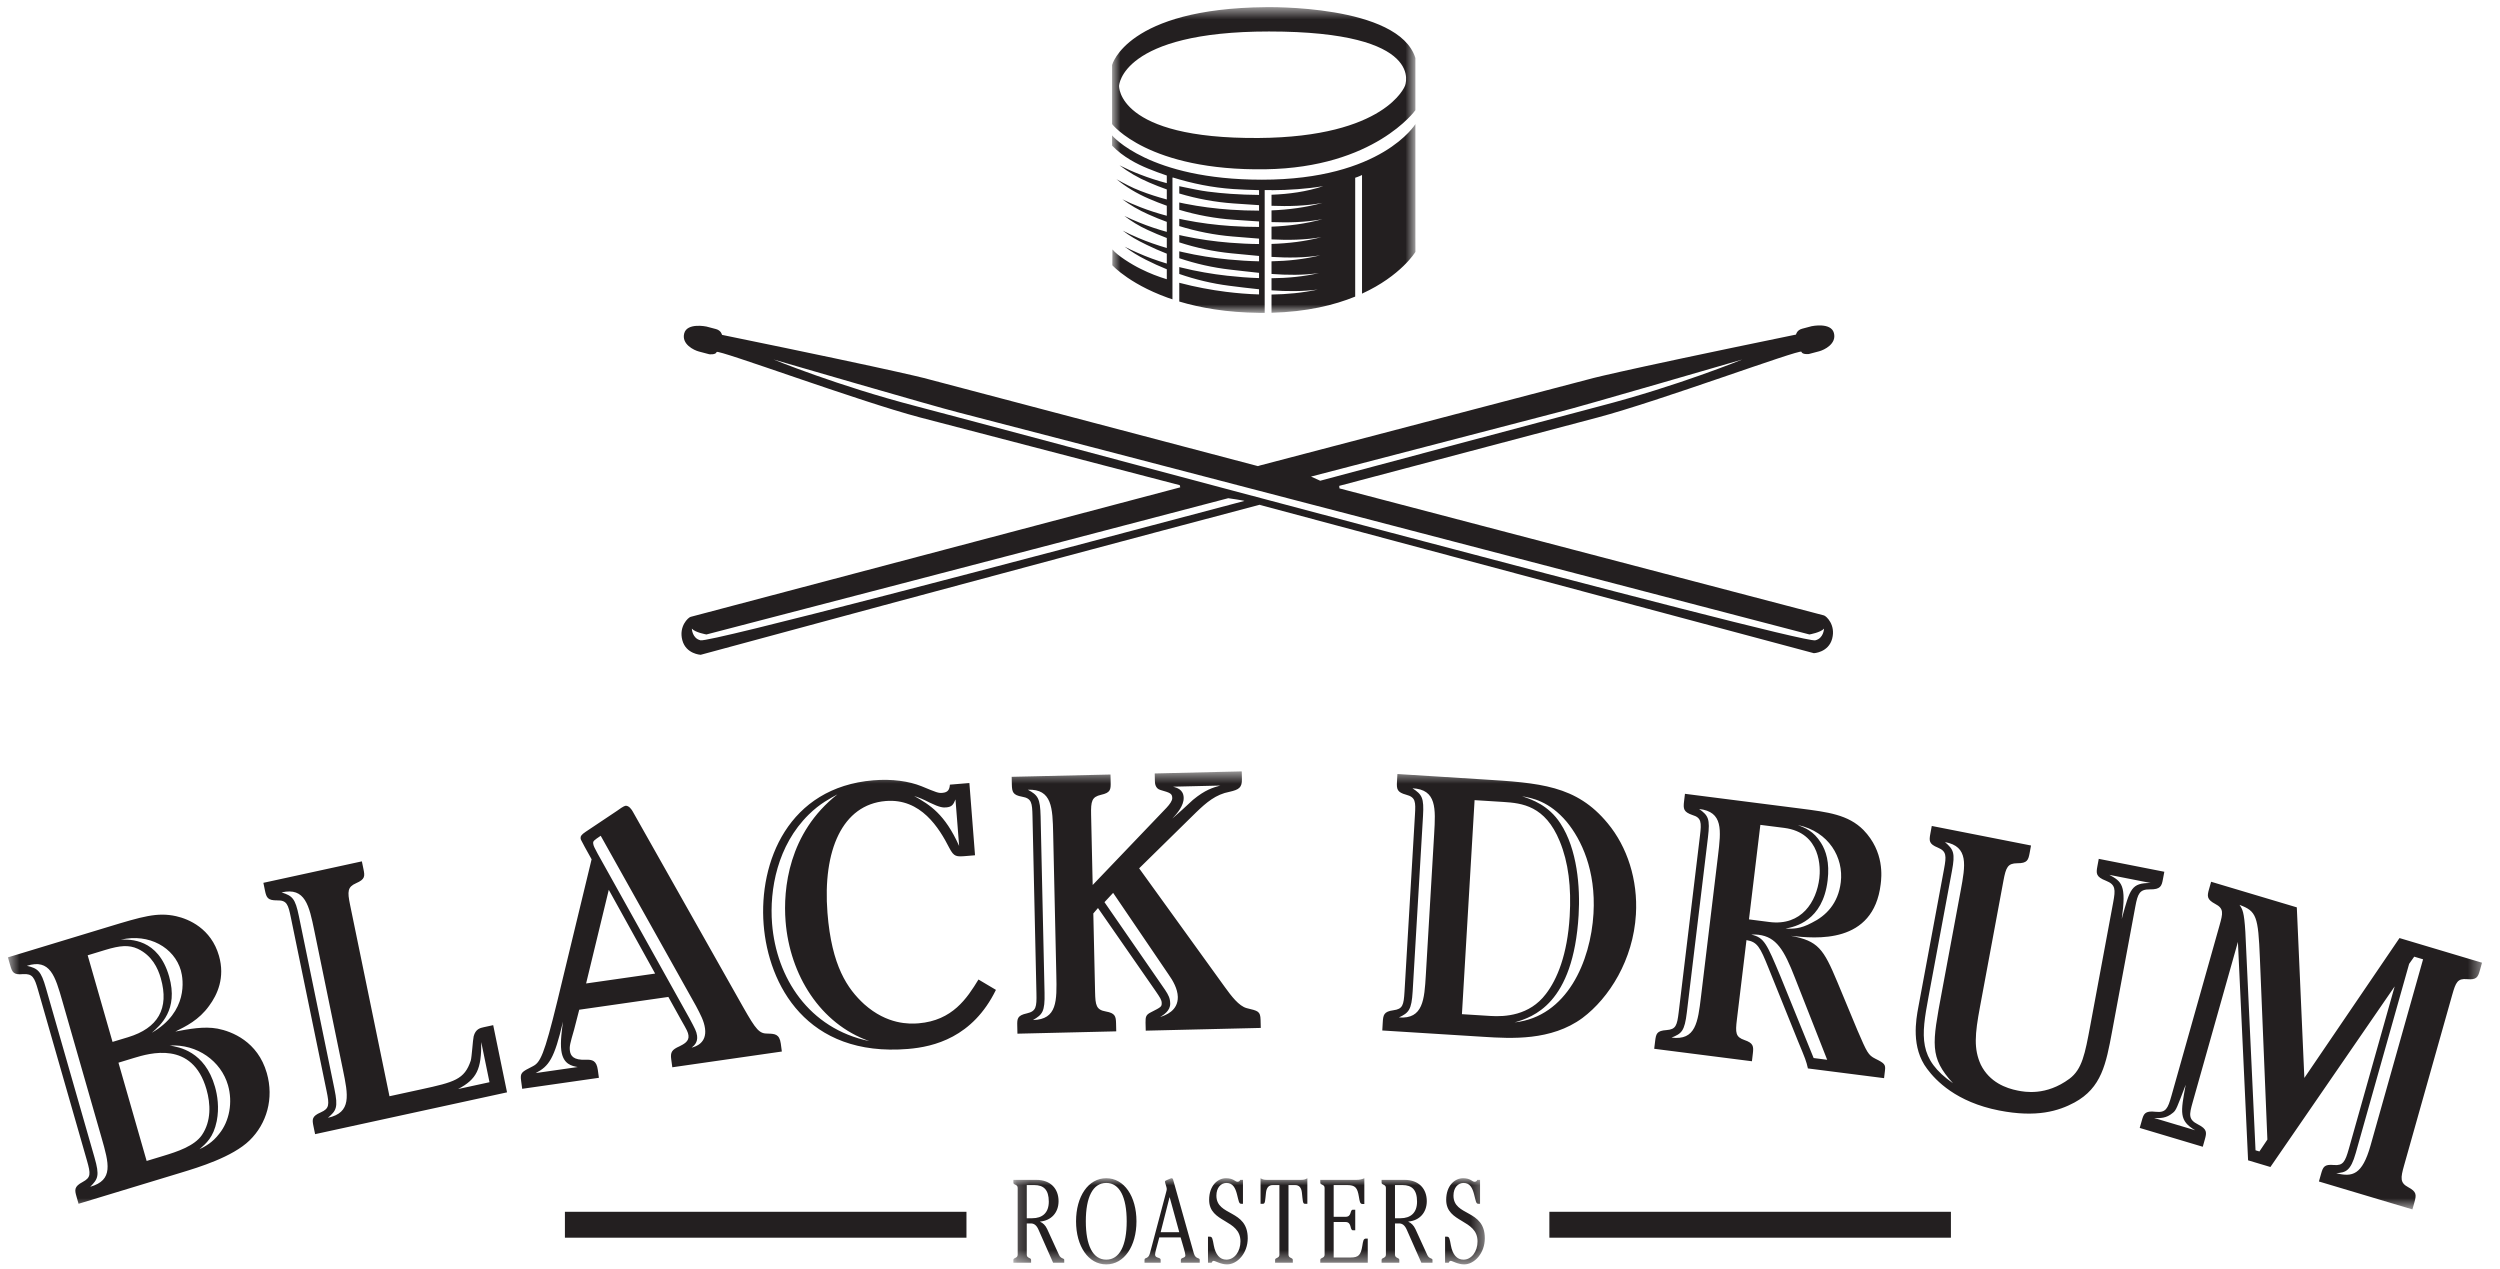 <svg width="193" height="98" viewBox="0 0 193 98" fill="none" xmlns="http://www.w3.org/2000/svg">
<mask id="mask0" mask-type="alpha" maskUnits="userSpaceOnUse" x="0" y="59" width="192" height="35">
<path fill-rule="evenodd" clip-rule="evenodd" d="M0.611 59.55H191.611V93.367H0.611V59.55Z" fill="white"/>
</mask>
<g mask="url(#mask0)">
<path fill-rule="evenodd" clip-rule="evenodd" d="M186.378 73.855L185.985 74.409L181.865 89.01C181.468 90.416 181.084 90.516 180.357 90.572C181.602 90.883 182.361 90.714 183.005 88.435L187.061 74.059L186.378 73.855ZM174.463 73.956C174.332 70.744 174.208 70.34 172.892 69.857C173.122 70.2 173.247 70.388 173.341 71.943L174.127 88.803L174.427 88.893L175.042 87.976L174.463 73.956ZM168.737 83.744C168.063 85.496 168.001 85.721 167.738 85.916C167.231 86.345 166.763 86.328 166.294 86.308L169.465 87.256C168.221 86.519 168.332 85.912 168.737 83.744ZM191.446 74.912C191.302 75.419 191.203 75.664 190.453 75.591C189.73 75.527 189.588 75.821 189.31 76.805L185.595 89.972C185.317 90.957 185.277 91.31 185.92 91.655C186.564 92 186.555 92.241 186.396 92.803L186.238 93.367L179.02 91.211L179.179 90.648C179.337 90.084 179.429 89.868 180.179 89.939C180.874 89.995 181.043 89.71 181.329 88.696L184.869 76.15L175.275 90.092L173.552 89.577L172.767 72.716L169.274 85.095C169.004 86.051 168.928 86.425 169.68 86.803C170.407 87.172 170.363 87.434 170.212 87.968L170.054 88.53L165.186 87.076L165.346 86.514C165.489 86.007 165.568 85.727 166.428 85.831C167.206 85.911 167.355 85.589 167.634 84.604L171.348 71.439C171.619 70.482 171.687 70.135 171.015 69.783C170.372 69.438 170.381 69.196 170.532 68.662L170.699 68.072L177.314 70.048L177.896 83.217L185.241 72.418L191.611 74.321L191.446 74.912ZM162.839 67.538C163.786 68.053 164.174 68.309 163.798 70.948C164.442 68.569 164.547 68.173 166.026 68.166L162.839 67.538ZM150.149 65.008C150.824 65.588 150.949 65.851 150.691 67.233L148.881 76.959C148.309 80.039 148.076 81.752 150.772 83.626C148.941 81.624 149.162 80.595 149.906 76.594L151.368 68.739C151.726 66.81 151.999 65.342 150.149 65.008ZM166.978 67.876C166.883 68.395 166.801 68.675 165.964 68.66C165.181 68.655 165.034 68.985 164.846 69.991L163.053 79.631C162.586 82.135 162.244 83.977 160.148 85.114C158.925 85.77 157.23 86.3 154.323 85.728C151.024 85.079 149.447 83.425 148.775 82.517C147.517 80.866 147.918 78.709 148.094 77.759L150.081 67.082C150.269 66.076 150.277 65.718 149.605 65.437C148.905 65.15 148.919 64.914 149.027 64.338L149.133 63.764L156.795 65.273L156.689 65.848C156.587 66.395 156.511 66.648 155.729 66.643C155.003 66.65 154.86 66.95 154.667 67.985L152.853 77.741C152.46 79.841 152.364 80.986 152.92 82.199C153.596 83.555 154.873 84.017 155.768 84.192C156.3 84.297 157.949 84.622 159.765 83.278C160.741 82.546 160.961 81.367 161.368 79.181L163.14 69.655C163.321 68.676 163.336 68.291 162.579 67.993C161.796 67.689 161.816 67.425 161.917 66.879L162.024 66.303L167.086 67.3L166.978 67.876ZM135.767 72.165C135.541 72.135 135.368 72.142 135.194 72.151C136.202 72.368 136.398 72.865 137.446 75.362L140.013 81.681L141.058 81.815L138.577 75.505C137.724 73.3 137.123 72.338 135.767 72.165ZM139.867 71.241C140.964 70.703 141.91 69.761 142.109 68.103C142.337 66.214 141.202 64.208 138.798 63.694C139.345 63.912 140.005 64.143 140.582 65.074C140.967 65.683 141.26 66.578 141.092 67.973C140.714 71.113 138.566 71.547 137.832 71.69C138.433 71.707 138.978 71.718 139.867 71.241ZM135.9 63.68L135.02 70.976L136.603 71.18C139.089 71.496 140.235 69.605 140.453 67.803C140.545 67.046 140.62 64.282 137.736 63.913L135.9 63.68ZM131.171 62.454C131.885 62.96 132.027 63.214 131.855 64.637L130.224 78.158C130.048 79.612 129.826 79.789 129.042 80.103C130.907 80.342 131.079 78.918 131.317 76.94L132.629 66.065C132.867 64.088 133.04 62.664 131.171 62.454ZM141.841 75.804L143.397 79.546C144.136 81.264 144.229 81.454 144.769 81.729C145.5 82.089 145.575 82.186 145.519 82.651L145.449 83.233L139.571 82.483C139.44 81.904 139.374 81.748 138.817 80.406L136.521 74.71C135.881 73.123 135.672 72.714 134.828 72.576L134.088 78.711C133.965 79.729 133.983 80.055 134.672 80.291C135.36 80.527 135.389 80.767 135.318 81.347L135.249 81.929L127.704 80.966L127.775 80.385C127.846 79.802 127.902 79.574 128.653 79.523C129.377 79.466 129.469 79.184 129.596 78.136L131.239 64.501C131.363 63.483 131.349 63.127 130.656 62.92C129.969 62.684 129.939 62.445 130.009 61.863L130.079 61.282L138.951 62.415C141.127 62.693 142.681 62.891 143.858 64.075C145.491 65.76 145.256 67.709 145.189 68.261C144.628 72.912 140.178 72.463 138.254 72.246C140.357 72.633 140.772 73.246 141.841 75.804ZM120.954 63.45C119.594 61.839 118.267 61.608 117.506 61.472C118.261 61.725 119.548 62.158 120.463 63.566C121.771 65.554 121.997 68.505 121.87 70.64C121.463 77.54 118.325 78.518 116.93 78.93C120.98 78.48 122.798 74.22 123.017 70.535C123.215 67.171 122.072 64.811 120.954 63.45ZM113.838 61.771L112.861 78.294L115.078 78.433C116.158 78.501 118.074 78.416 119.342 76.734C120.208 75.614 121.005 73.697 121.179 70.744C121.313 68.492 121.084 66.57 120.409 64.941C119.289 62.201 117.504 62.001 116.054 61.91L113.838 61.771ZM109.043 60.856C109.784 61.342 109.94 61.587 109.857 62.989L109.058 76.531C108.973 77.963 108.761 78.185 107.998 78.547C109.871 78.694 109.963 77.144 110.074 75.272L110.718 64.365C110.831 62.434 110.921 60.944 109.043 60.856ZM126.293 70.593C126.085 74.102 124.231 77.04 122.171 78.584C119.755 80.37 116.629 80.173 114.584 80.046L106.712 79.553L106.748 78.939C106.781 78.354 106.826 78.093 107.573 77.992C108.292 77.892 108.366 77.603 108.429 76.549L109.235 62.892C109.295 61.898 109.287 61.546 108.557 61.353C107.855 61.163 107.812 60.925 107.847 60.341L107.881 59.754L114.389 60.163C118.879 60.443 121.693 60.618 124.115 63.56C125.631 65.385 126.451 67.932 126.293 70.593ZM90.204 75.216L85.934 68.929L85.266 69.648L89.947 76.424C90.212 76.829 90.331 77.06 90.34 77.471C90.352 78.028 89.846 78.331 89.566 78.513C89.962 78.387 90.951 78.041 90.927 76.958C90.912 76.343 90.557 75.707 90.204 75.216ZM92.096 61.75C93.046 60.965 93.641 60.803 94.207 60.645L90.563 60.732C90.851 60.813 91.366 60.947 91.38 61.591C91.394 62.206 90.867 62.804 90.505 63.194C90.729 63.012 91.845 61.99 92.096 61.75ZM81.548 75.274L81.304 64.35C81.26 62.388 81.227 60.893 79.349 60.967C80.126 61.388 80.303 61.618 80.335 63.024L80.639 76.644C80.672 78.11 80.478 78.32 79.746 78.748C81.625 78.703 81.593 77.266 81.548 75.274ZM88.451 79.567L88.436 78.951C88.426 78.483 88.48 78.335 88.846 78.151C89.635 77.75 89.691 77.72 89.684 77.427C89.678 77.192 89.561 77.02 89.207 76.5L84.764 70.1L84.404 70.518L84.54 76.581C84.563 77.606 84.626 77.957 85.37 78.086C86.085 78.215 86.147 78.448 86.16 79.005L86.174 79.62L78.546 79.8L78.532 79.186C78.519 78.628 78.543 78.393 79.279 78.231C79.988 78.068 80.038 77.743 80.013 76.69L79.708 63.01C79.684 61.985 79.648 61.634 78.905 61.506C78.191 61.377 78.128 61.142 78.114 60.558L78.102 59.97L85.73 59.792L85.743 60.376C85.756 60.962 85.733 61.198 84.996 61.36C84.288 61.525 84.21 61.849 84.233 62.903L84.355 68.322L90.059 62.356C90.31 62.085 90.502 61.816 90.498 61.611C90.49 61.259 90.346 61.205 89.6 60.99C89.172 60.881 89.161 60.442 89.158 60.296L89.145 59.71L95.863 59.55L95.876 60.137C95.891 60.811 95.638 60.962 94.929 61.125C93.852 61.327 93.126 61.959 92.345 62.71L87.942 67.035L94.555 76.197C95.054 76.889 95.641 77.667 96.243 77.828C97.13 78.041 97.301 78.068 97.317 78.74L97.332 79.356L88.451 79.567ZM64.65 61.324C64.103 61.633 63.305 62.023 62.43 62.889C60.016 65.265 59.397 68.666 59.603 71.296C59.93 75.472 62.437 79.408 67.112 80.374C63.323 79.04 60.971 75.267 60.646 71.12C60.452 68.637 60.856 64.312 64.65 61.324ZM74.045 65.307L73.763 61.715C73.597 62.14 73.467 62.297 73.041 62.332C72.814 62.352 72.556 62.343 71.784 61.967C71.188 61.663 70.984 61.592 70.572 61.45C71.797 62.142 72.938 62.84 74.045 65.307ZM66.718 77.525C68.499 79.111 70.208 79.058 70.918 79C73.529 78.782 74.652 77.074 75.538 75.618L76.886 76.418C75.088 80.094 72.088 80.814 70.101 80.979C62.268 81.627 59.316 76.022 58.953 71.378C58.573 66.53 60.866 60.784 67.421 60.24C68.869 60.12 70.169 60.307 71.141 60.697C72.323 61.187 72.442 61.236 72.753 61.209C73.207 61.172 73.303 60.929 73.332 60.575L74.836 60.449L75.272 66.027L74.62 66.082C73.825 66.147 73.655 66.163 73.285 65.457C72.509 63.936 71.1 61.611 68.375 61.839C65.026 62.115 63.503 65.652 63.88 70.47C64.203 74.588 65.426 76.338 66.718 77.525ZM54.428 79.399C54.349 78.817 54.08 78.324 53.733 77.663L46.375 64.521C45.822 64.896 45.77 64.934 45.797 65.137C45.821 65.312 45.897 65.448 46.13 65.887L53.23 78.623C53.654 79.419 53.766 79.611 53.814 79.959C53.883 80.481 53.573 80.733 53.391 80.877C53.698 80.804 54.58 80.529 54.428 79.399ZM45.247 75.924L50.576 75.16L46.998 68.693L45.247 75.924ZM43.462 78.872C42.789 81.749 42.377 82.311 41.356 82.841L44.598 82.376C44.156 82.291 43.48 82.18 43.334 81.108C43.24 80.413 43.392 79.413 43.462 78.872ZM51.902 82.394L51.819 81.784C51.744 81.233 51.862 81.037 52.458 80.774C52.78 80.61 53.213 80.4 53.15 79.936C53.114 79.675 53.038 79.537 52.586 78.746L51.597 76.963L44.717 77.951L44.321 79.487C44.008 80.567 43.951 80.783 43.998 81.131C44.05 81.508 44.27 81.86 45.24 81.81C45.727 81.8 46.053 81.872 46.152 82.598L46.235 83.207L40.314 84.056L40.231 83.446C40.144 82.807 40.253 82.763 41.141 82.311C41.705 82.021 42.004 81.476 43.021 77.307L45.672 66.338L45.14 65.379C44.833 64.803 44.833 64.803 44.825 64.744C44.801 64.57 44.87 64.441 45.213 64.215L47.637 62.595C47.766 62.489 48.163 62.224 48.274 62.208C48.557 62.168 48.778 62.52 48.853 62.657L57.363 77.734C58.385 79.539 58.621 79.8 59.281 79.794C59.8 79.809 60.175 79.816 60.278 80.569L60.359 81.178L51.902 82.394ZM37.152 80.45C37.175 82.541 36.809 83.31 35.365 84.074L37.789 83.547L37.152 80.45ZM26.471 82.569L24.265 71.848C23.869 69.929 23.569 68.467 21.737 68.895C22.578 69.162 22.791 69.354 23.075 70.731L25.817 84.059C26.118 85.521 25.958 85.736 25.316 86.293C27.156 85.894 26.878 84.546 26.471 82.569ZM24.326 87.557L24.202 86.955C24.089 86.412 24.07 86.176 24.765 85.874C25.431 85.58 25.428 85.281 25.217 84.25L22.456 70.837C22.249 69.832 22.15 69.494 21.397 69.509C20.671 69.516 20.569 69.3 20.456 68.755L20.333 68.154L27.936 66.497L28.06 67.098C28.172 67.643 28.191 67.879 27.497 68.18C26.83 68.476 26.811 68.808 27.023 69.841L30.067 84.63L32.518 84.096C35.08 83.538 35.855 83.339 36.341 81.885C36.427 81.596 36.502 80.263 36.566 80.009C36.71 79.439 37.073 79.359 37.352 79.298L38.075 79.142L39.143 84.329L24.326 87.557ZM17.601 83.778C17.069 81.924 15.231 80.588 13.1 80.716C13.817 80.833 15.807 81.146 16.597 83.899C16.783 84.546 16.938 85.507 16.733 86.546C16.473 87.818 15.918 88.261 15.398 88.724C15.865 88.49 16.406 88.205 16.924 87.527C17.714 86.554 17.98 85.098 17.601 83.778ZM13.964 74.923C13.456 73.153 11.503 72.035 9.333 72.542C10.009 72.519 12.21 72.431 13.056 75.382C13.797 77.967 12.361 79.168 11.72 79.729C14.522 78.115 14.165 75.627 13.964 74.923ZM8.134 73.333L6.769 73.749L8.687 80.435L9.889 80.072C12.182 79.374 13.088 77.877 12.412 75.516C12.186 74.731 11.733 73.767 10.633 73.246C9.95 72.935 9.281 72.985 8.134 73.333ZM2.075 74.561C2.933 74.76 3.169 74.962 3.547 76.283L7.294 89.351C7.706 90.784 7.563 91.011 6.966 91.62C8.776 91.1 8.414 89.837 7.834 87.813L4.811 77.275C4.264 75.364 3.869 73.986 2.075 74.561ZM11.321 89.626L12.632 89.228C13.671 88.912 15.001 88.478 15.587 87.627C16.317 86.55 16.263 85.223 15.941 84.1C14.854 80.304 11.522 81.318 10.348 81.672L9.145 82.039L11.321 89.626ZM19.268 88.038C17.945 89.326 15.323 90.12 13.985 90.527L6.065 92.932L5.905 92.371C5.759 91.864 5.714 91.603 6.384 91.248C7.026 90.9 7.008 90.63 6.711 89.589L2.939 76.438C2.657 75.455 2.514 75.161 1.783 75.201C1.032 75.276 0.94 75.059 0.78 74.497L0.611 73.908L8.312 71.569C10.988 70.757 12.135 70.408 13.593 70.729C14.575 70.949 16.299 71.678 16.904 73.787C17.387 75.472 16.784 76.787 16.142 77.653C15.357 78.748 14.341 79.239 13.534 79.636C14.576 79.443 15.728 79.215 16.793 79.41C17.895 79.626 19.896 80.393 20.597 82.838C21.161 84.804 20.591 86.751 19.268 88.038Z" fill="#231F20"/>
</g>
<mask id="mask1" mask-type="alpha" maskUnits="userSpaceOnUse" x="78" y="90" width="37" height="8">
<path fill-rule="evenodd" clip-rule="evenodd" d="M78.231 90.957H114.629V97.55H78.231V90.957Z" fill="white"/>
</mask>
<g mask="url(#mask1)">
<path fill-rule="evenodd" clip-rule="evenodd" d="M113.796 92.191C113.673 91.725 113.488 91.323 112.988 91.323C112.56 91.323 112.208 91.688 112.208 92.301C112.208 93.919 114.629 93.343 114.629 95.593C114.629 96.753 113.821 97.612 113.033 97.612C112.551 97.612 112.111 97.337 111.998 97.337C111.92 97.337 111.866 97.411 111.841 97.485H111.56V95.473H111.718C111.893 95.473 111.92 95.656 112.007 96.139C112.139 96.854 112.472 97.246 112.98 97.246C113.611 97.246 114.066 96.606 114.066 95.838C114.066 94.102 111.646 94.431 111.646 92.629C111.646 91.523 112.313 90.957 112.954 90.957C113.523 90.957 113.654 91.232 113.84 91.232C113.944 91.232 114.015 91.175 114.05 91.085H114.26V92.932H114.12C113.944 92.932 113.936 92.721 113.796 92.191ZM109.396 92.767C109.396 91.844 108.99 91.487 108.273 91.487H107.693V94.048H108.114C108.904 94.048 109.396 93.626 109.396 92.767ZM109.729 97.485L108.598 94.925C108.447 94.587 108.255 94.449 108.01 94.449H107.693V96.862C107.693 97.155 108.027 97.073 108.027 97.265V97.485H106.659V97.265C106.659 97.073 106.992 97.155 106.992 96.862V91.706C106.992 91.415 106.659 91.497 106.659 91.303V91.085H108.431C109.562 91.085 110.148 91.798 110.148 92.731C110.148 93.608 109.588 94.23 108.729 94.303V94.322C108.939 94.413 109.132 94.587 109.273 94.888L110.184 96.88C110.333 97.21 110.588 97.11 110.588 97.265V97.485H109.729ZM101.926 97.485V97.265C101.926 97.073 102.259 97.155 102.259 96.862V91.706C102.259 91.415 101.926 91.497 101.926 91.303V91.085H104.714C104.925 91.085 105.143 91.049 105.327 90.957V92.949H105.187C104.986 92.949 104.969 92.749 104.906 92.383C104.792 91.688 104.625 91.487 103.994 91.487H102.96V93.938H103.871C104.389 93.938 104.18 93.389 104.45 93.389H104.625V94.979H104.45C104.18 94.979 104.389 94.339 103.871 94.339H102.96V97.081H104.258C104.89 97.081 105.056 96.88 105.17 96.186C105.231 95.821 105.248 95.619 105.45 95.619H105.591V97.485H101.926ZM100.734 92.932C100.559 92.932 100.577 92.676 100.505 92.063C100.462 91.688 100.295 91.487 99.98 91.487H99.472V96.862C99.472 97.155 99.805 97.073 99.805 97.265V97.485H98.437V97.265C98.437 97.073 98.77 97.155 98.77 96.862V91.487H98.261C97.947 91.487 97.78 91.688 97.736 92.063C97.665 92.676 97.684 92.932 97.507 92.932H97.315V90.966L97.325 90.957C97.429 91.04 97.56 91.085 97.806 91.085H100.437C100.682 91.085 100.813 91.04 100.918 90.957L100.928 90.966V92.932H100.734ZM95.493 92.191C95.37 91.725 95.185 91.323 94.686 91.323C94.255 91.323 93.906 91.688 93.906 92.301C93.906 93.919 96.325 93.343 96.325 95.593C96.325 96.753 95.518 97.612 94.73 97.612C94.247 97.612 93.809 97.337 93.694 97.337C93.616 97.337 93.564 97.411 93.537 97.485H93.256V95.473H93.415C93.589 95.473 93.616 95.656 93.703 96.139C93.835 96.854 94.169 97.246 94.677 97.246C95.309 97.246 95.763 96.606 95.763 95.838C95.763 94.102 93.345 94.431 93.345 92.629C93.345 91.523 94.01 90.957 94.65 90.957C95.221 90.957 95.352 91.232 95.536 91.232C95.64 91.232 95.71 91.175 95.746 91.085H95.957V92.932H95.817C95.64 92.932 95.631 92.721 95.493 92.191ZM90.302 92.438H90.285L89.602 95.126H91.039L90.302 92.438ZM91.162 97.485V97.265C91.162 97.063 91.511 97.147 91.511 96.918C91.511 96.817 91.468 96.651 91.399 96.406L91.144 95.528H89.497L89.233 96.515C89.207 96.625 89.172 96.753 89.172 96.854C89.172 97.163 89.602 97.035 89.602 97.265V97.485H88.357V97.265C88.357 97.035 88.646 97.246 88.777 96.744L90.031 92.018C90.058 91.917 90.074 91.853 90.074 91.788C90.074 91.652 89.935 91.314 89.935 91.221C89.935 91.159 89.996 91.129 90.198 91.049C90.346 90.984 90.416 90.957 90.45 90.957C90.504 90.957 90.548 90.993 90.574 91.103L92.162 96.753C92.302 97.246 92.618 97.054 92.618 97.265V97.485H91.162ZM85.403 91.323C84.368 91.323 83.825 92.42 83.825 94.284C83.825 96.149 84.368 97.246 85.403 97.246C86.437 97.246 86.981 96.149 86.981 94.284C86.981 92.42 86.437 91.323 85.403 91.323ZM85.403 97.612C84.017 97.612 83.071 96.205 83.071 94.284C83.071 92.365 84.017 90.957 85.403 90.957C86.787 90.957 87.735 92.365 87.735 94.284C87.735 96.205 86.787 97.612 85.403 97.612ZM80.967 92.767C80.967 91.844 80.564 91.487 79.845 91.487H79.266V94.048H79.687C80.476 94.048 80.967 93.626 80.967 92.767ZM81.301 97.485L80.169 94.925C80.021 94.587 79.827 94.449 79.582 94.449H79.266V96.862C79.266 97.155 79.6 97.073 79.6 97.265V97.485H78.231V97.265C78.231 97.073 78.565 97.155 78.565 96.862V91.706C78.565 91.415 78.231 91.497 78.231 91.303V91.085H80.003C81.134 91.085 81.721 91.798 81.721 92.731C81.721 93.608 81.16 94.23 80.299 94.303V94.322C80.512 94.413 80.705 94.587 80.844 94.888L81.755 96.88C81.906 97.21 82.159 97.11 82.159 97.265V97.485H81.301Z" fill="#231F20"/>
</g>
<path fill-rule="evenodd" clip-rule="evenodd" d="M119.611 95.55H150.611V93.55H119.611V95.55Z" fill="#231F20"/>
<path fill-rule="evenodd" clip-rule="evenodd" d="M43.611 95.55H74.611V93.55H43.611V95.55Z" fill="#231F20"/>
<path fill-rule="evenodd" clip-rule="evenodd" d="M120.314 31.819C119.77 31.953 101.211 36.792 101.211 36.792L101.92 37.113C101.92 37.113 121.358 31.915 123.468 31.367C129.575 29.781 134.506 27.753 134.506 27.753C134.506 27.753 121.876 31.435 120.314 31.819ZM73.908 31.819C72.346 31.435 59.717 27.753 59.717 27.753C59.717 27.753 64.648 29.781 70.755 31.367C76.863 32.954 138.923 49.699 140.138 49.432C140.792 49.289 140.814 48.529 140.814 48.529C140.564 48.828 139.688 48.981 139.688 48.981C139.688 48.981 75.472 32.203 73.908 31.819ZM54.536 48.981C54.536 48.981 53.66 48.828 53.41 48.529C53.41 48.529 53.432 49.289 54.086 49.432C54.805 49.591 77.755 43.541 96.066 38.672C96.125 38.656 94.838 38.456 94.82 38.461C79.427 42.509 54.536 48.981 54.536 48.981ZM140.44 27.119C140.051 27.221 139.642 27.33 139.642 27.33C139.642 27.33 139.13 27.389 139.069 27.155C139.006 26.921 128.029 30.99 123.324 32.234C121.762 32.648 103.387 37.509 103.387 37.509L103.407 37.704C103.407 37.704 140.711 47.485 140.806 47.509C140.987 47.557 141.728 48.236 141.444 49.304C141.161 50.372 140.032 50.427 140.032 50.427L97.231 38.971C98.246 38.702 97.222 38.969 97.222 38.969L97.231 38.971C97.221 38.974 97.214 38.976 97.205 38.978C77.593 44.166 54.093 50.55 54.093 50.55C54.093 50.55 52.96 50.497 52.675 49.423C52.39 48.352 53.132 47.67 53.314 47.622C53.41 47.597 91.116 37.622 91.116 37.622L91.078 37.456C91.078 37.456 72.574 32.635 71.019 32.224C66.33 30.988 55.385 26.941 55.323 27.174C55.261 27.407 54.753 27.348 54.753 27.348C54.753 27.348 54.345 27.241 53.957 27.138C53.57 27.036 52.6 26.574 52.822 25.734C53.045 24.893 54.535 25.209 54.535 25.209C54.535 25.209 54.858 25.295 55.27 25.403C55.68 25.511 55.739 25.852 55.739 25.852C70.473 28.874 71.732 29.29 71.732 29.29L97.11 35.984L97.292 35.928L122.608 29.29C122.608 29.29 123.87 28.872 138.651 25.829C138.651 25.829 138.71 25.487 139.122 25.378C139.535 25.268 139.859 25.183 139.859 25.183C139.859 25.183 141.353 24.864 141.578 25.707C141.802 26.552 140.83 27.015 140.44 27.119Z" fill="#231F20"/>
<mask id="mask2" mask-type="alpha" maskUnits="userSpaceOnUse" x="85" y="0" width="25" height="25">
<path fill-rule="evenodd" clip-rule="evenodd" d="M85.852 0.55H109.272V24.154H85.852V0.55Z" fill="white"/>
</mask>
<g mask="url(#mask2)">
<path fill-rule="evenodd" clip-rule="evenodd" d="M97.965 2.431C86.55 2.431 86.39 6.629 86.39 6.629C86.39 6.629 86.229 10.73 97.157 10.653C106.991 10.584 108.462 6.629 108.462 6.629C108.462 6.629 110.242 2.431 97.965 2.431ZM97.696 13.068C88.63 13.205 85.852 9.58 85.852 9.58V5.018C85.852 5.018 86.974 0.658 97.696 0.553C97.696 0.553 107.986 0.32 109.27 4.482V8.506C109.27 8.506 106.114 12.941 97.696 13.068ZM109.272 19.444C109.272 19.444 108.166 21.289 105.148 22.669V13.51C105.148 13.51 104.878 13.645 104.621 13.722V22.897C102.996 23.56 100.877 24.075 98.161 24.146V22.738C99.356 22.722 100.55 22.607 101.733 22.355C100.527 22.507 99.339 22.498 98.161 22.414V21.48C99.389 21.47 100.613 21.357 101.826 21.082C100.588 21.256 99.373 21.24 98.161 21.149V20.173C99.424 20.148 100.684 20.016 101.925 19.713C100.657 19.912 99.406 19.91 98.161 19.832V18.831C99.458 18.79 100.747 18.64 102.016 18.308C100.72 18.532 99.439 18.545 98.161 18.482V17.499C99.486 17.446 100.804 17.277 102.097 16.92C100.776 17.167 99.467 17.195 98.161 17.145V16.242C99.486 16.188 100.804 16.019 102.097 15.662C100.776 15.909 99.467 15.936 98.161 15.886V15.034C99.511 14.983 100.855 14.803 102.157 14.371C100.865 14.585 99.512 14.675 98.161 14.684V14.674H97.634V24.153C97.517 24.154 97.399 24.154 97.282 24.153H97.198V24.152C94.698 24.125 92.661 23.765 91.04 23.278V21.829C91.067 21.837 91.094 21.844 91.122 21.851C91.702 22.004 92.286 22.135 92.873 22.247C93.46 22.359 94.049 22.453 94.64 22.528C95.49 22.634 96.344 22.706 97.198 22.73V22.332C96.429 22.255 95.661 22.157 94.892 22.06C93.569 21.89 92.285 21.581 91.04 21.149V20.616C91.096 20.63 91.151 20.645 91.205 20.659C91.787 20.804 92.374 20.927 92.962 21.03C93.551 21.134 94.141 21.219 94.732 21.285C95.553 21.376 96.376 21.443 97.198 21.469V21.064C96.459 20.989 95.719 20.897 94.979 20.815C93.626 20.661 92.314 20.362 91.04 19.934V19.401C91.127 19.421 91.213 19.442 91.3 19.462C91.884 19.598 92.473 19.711 93.064 19.805C93.654 19.899 94.246 19.975 94.838 20.031C95.624 20.106 96.411 20.156 97.198 20.173V19.76C96.49 19.699 95.785 19.624 95.076 19.557C93.691 19.421 92.348 19.132 91.04 18.711V18.144C91.156 18.17 91.273 18.197 91.39 18.222C91.976 18.347 92.566 18.451 93.158 18.537C93.749 18.622 94.342 18.688 94.935 18.736C95.689 18.795 96.444 18.834 97.198 18.84V18.422C96.521 18.372 95.844 18.311 95.165 18.258C93.752 18.141 92.378 17.867 91.04 17.453V16.891C91.183 16.922 91.327 16.953 91.47 16.981C92.058 17.099 92.649 17.196 93.242 17.272C93.835 17.349 94.429 17.407 95.022 17.447C95.747 17.493 96.473 17.522 97.198 17.521V17.097C96.547 17.057 95.897 17.008 95.246 16.965C93.807 16.866 92.406 16.605 91.04 16.197V15.632C91.184 15.663 91.327 15.694 91.47 15.723C92.058 15.84 92.649 15.937 93.242 16.014C93.835 16.09 94.429 16.149 95.022 16.189C95.747 16.235 96.473 16.263 97.198 16.262V15.838C96.547 15.799 95.897 15.75 95.246 15.707C93.807 15.607 92.407 15.346 91.04 14.938V14.374C91.183 14.405 91.326 14.436 91.47 14.464C92.058 14.582 92.649 14.713 93.242 14.79C93.835 14.868 94.429 14.925 95.022 14.966C95.742 15.011 96.47 15.046 97.198 15.049V14.679C96.525 14.666 95.856 14.636 95.201 14.594C93.606 14.484 92.046 14.172 90.526 13.696V13.733L90.514 13.73V23.109L90.771 23.196C87.34 22.106 85.87 20.478 85.87 20.478C85.87 20.478 85.875 19.968 85.879 19.254C86.241 19.716 87.385 20.43 88.061 20.757C88.779 21.115 89.395 21.348 90.077 21.558V20.788C89.532 20.567 88.996 20.323 88.466 20.055C87.864 19.754 87.317 19.414 86.818 19.04C87.141 19.207 87.473 19.367 87.813 19.513C88.544 19.838 89.303 20.114 90.077 20.348V19.584C89.552 19.379 89.035 19.151 88.523 18.901C87.778 18.543 87.205 18.213 86.674 17.805C87.068 18.007 87.471 18.2 87.889 18.372C88.597 18.673 89.331 18.928 90.077 19.145V18.373C89.577 18.184 89.081 17.976 88.59 17.748C87.901 17.434 87.321 17.067 86.801 16.667C87.177 16.851 87.562 17.026 87.962 17.183C88.647 17.463 89.357 17.7 90.077 17.9V17.128C89.598 16.953 89.124 16.761 88.653 16.549C87.908 16.22 87.244 15.828 86.644 15.386C87.09 15.604 87.55 15.81 88.028 15.992C88.694 16.252 89.38 16.471 90.077 16.657V15.883C89.618 15.721 89.162 15.543 88.711 15.348C87.747 14.937 86.912 14.422 86.179 13.827C86.769 14.155 87.383 14.489 88.028 14.733C88.694 14.993 89.38 15.213 90.077 15.399V14.625C89.618 14.462 89.162 14.284 88.711 14.088C87.851 13.724 87.095 13.274 86.422 12.761C86.937 13.021 87.471 13.263 88.028 13.475C88.694 13.735 89.38 13.954 90.077 14.14V13.552C89.587 13.387 89.101 13.207 88.621 13.011C87.813 12.68 86.714 12.135 85.852 11.24V10.455C85.852 10.455 88.692 13.873 97.423 13.873C106.678 13.873 109.27 9.58 109.27 9.58V18.167L109.269 18.168L109.272 19.444Z" fill="#231F20"/>
</g>
</svg>
